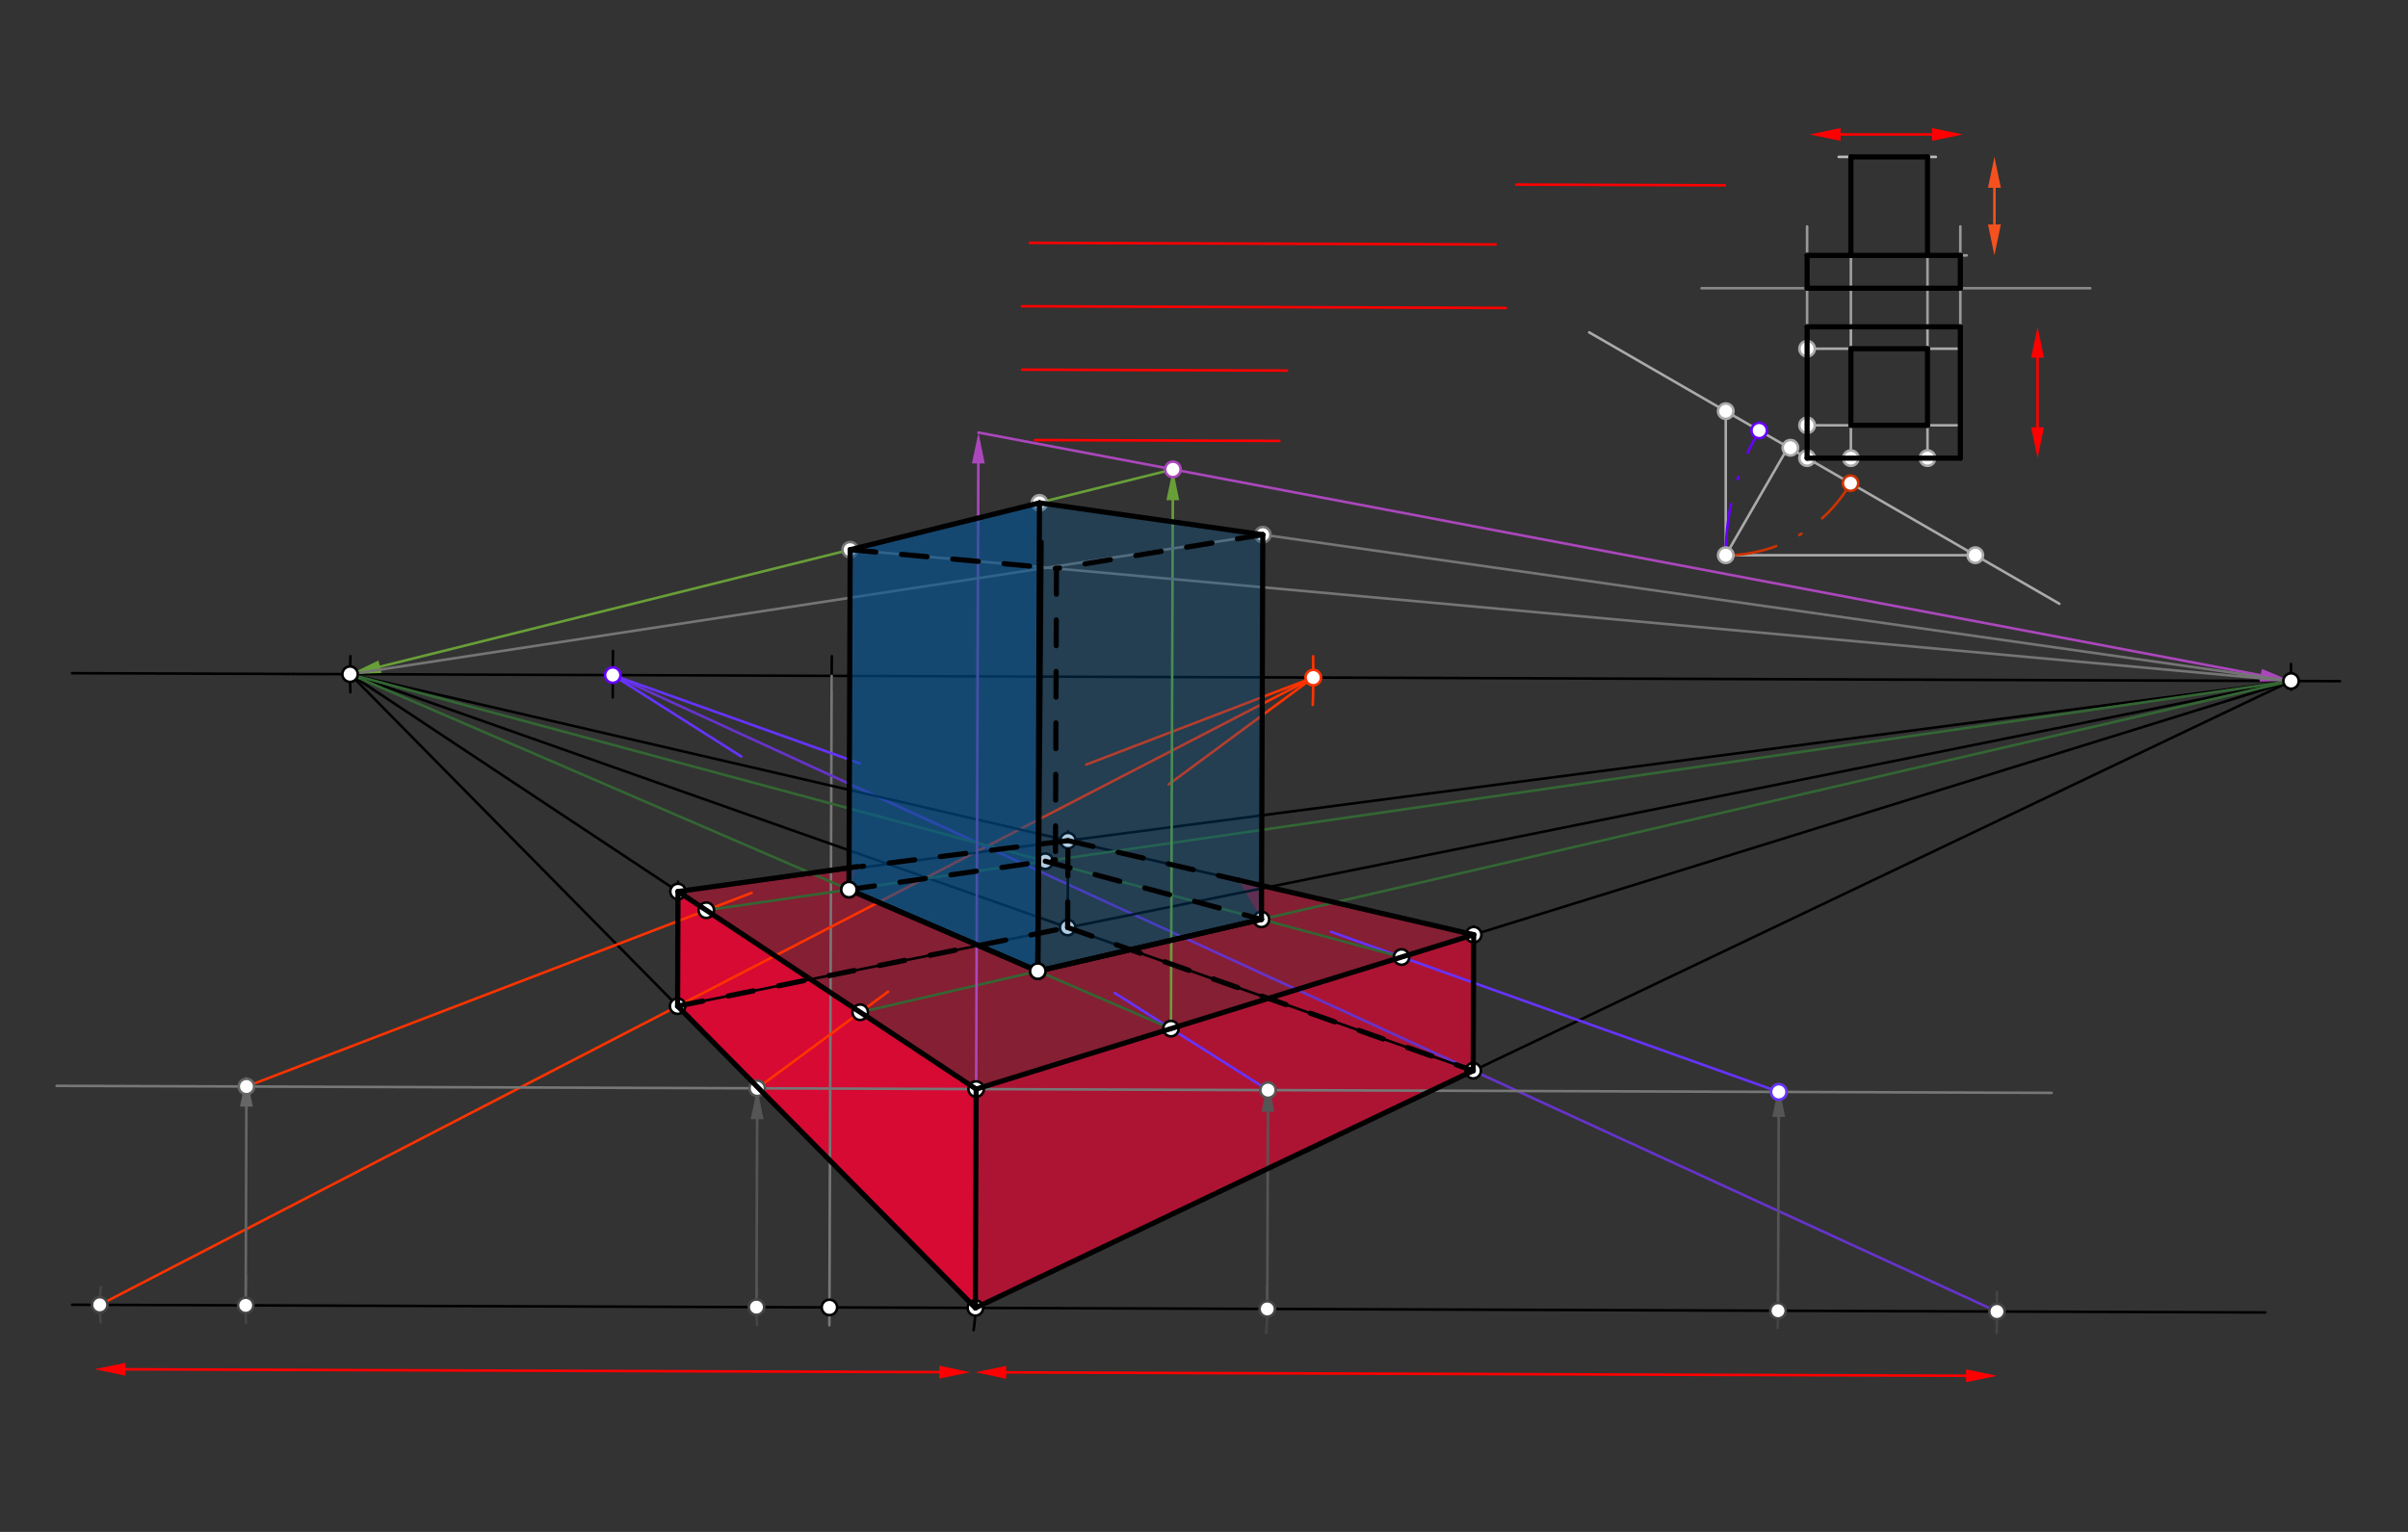 <svg xmlns="http://www.w3.org/2000/svg" class="svg--1it" height="100%" preserveAspectRatio="xMidYMid meet" viewBox="0 0 935.433 595.276" width="100%"><rect x="0" y="0" width="935.433" height="595.276" fill="#333333" stroke="none"/><defs><marker id="marker-arrow" markerHeight="16" markerUnits="userSpaceOnUse" markerWidth="24" orient="auto-start-reverse" refX="24" refY="4" viewBox="0 0 24 8"><path d="M 0 0 L 24 4 L 0 8 z" stroke="inherit"></path></marker></defs><g class="aux-layer--1FB"><g class="element--2qn"><g fill="#ff0033" opacity="0.4"><path d="M 263.386 346.424 L 332.65 336.7 L 329.801 345.684 L 403.154 377.366 L 490.031 357.248 L 481.135 342.016 L 572.477 363.198 L 379.202 423.197 L 263.386 346.424 L 263.386 346.424 Z" stroke="none"></path></g></g><g class="element--2qn"><g fill="#ff0033" opacity="0.6"><path d="M 379.202 423.197 L 572.477 363.198 L 572.291 416.06 L 378.903 508.236 L 379.202 423.197 L 379.202 423.197 Z" stroke="none"></path></g></g><g class="element--2qn"><g fill="#ff0033" opacity="0.8"><path d="M 378.903 508.236 L 379.202 423.197 L 263.386 346.424 L 263.23 390.968 L 378.903 508.236 L 378.903 508.236 Z" stroke="none"></path></g></g><g class="element--2qn"><line stroke="#aaaaaa" stroke-dasharray="none" stroke-linecap="round" stroke-width="1" x1="702" x2="761.528" y1="127" y2="127"></line></g><g class="element--2qn"><line stroke="#aaaaaa" stroke-dasharray="none" stroke-linecap="round" stroke-width="1" x1="761.528" x2="761.528" y1="127" y2="178.024"></line></g><g class="element--2qn"><line stroke="#aaaaaa" stroke-dasharray="none" stroke-linecap="round" stroke-width="1" x1="702" x2="702" y1="127" y2="178.024"></line></g><g class="element--2qn"><line stroke="#aaaaaa" stroke-dasharray="none" stroke-linecap="round" stroke-width="1" x1="702" x2="761.528" y1="178.024" y2="178.024"></line></g><g class="element--2qn"><line stroke="#aaaaaa" stroke-dasharray="none" stroke-linecap="round" stroke-width="1" x1="702" x2="761.35" y1="135.504" y2="135.504"></line></g><g class="element--2qn"><line stroke="#aaaaaa" stroke-dasharray="none" stroke-linecap="round" stroke-width="1" x1="702" x2="760.7" y1="165.268" y2="165.268"></line></g><g class="element--2qn"><line stroke="#aaaaaa" stroke-dasharray="none" stroke-linecap="round" stroke-width="1" x1="719.008" x2="719.008" y1="127" y2="180"></line></g><g class="element--2qn"><line stroke="#aaaaaa" stroke-dasharray="none" stroke-linecap="round" stroke-width="1" x1="748.772" x2="748.772" y1="127" y2="179.35"></line></g><g class="element--2qn"><line stroke="#aaaaaa" stroke-dasharray="none" stroke-linecap="round" stroke-width="1" x1="702" x2="800" y1="178.024" y2="234.604"></line></g><g class="element--2qn"><line stroke="#aaaaaa" stroke-dasharray="none" stroke-linecap="round" stroke-width="1" x1="702" x2="617.35" y1="178.024" y2="129.151"></line></g><g class="element--2qn"><path d="M 696.827 171.274 A 8.504 8.504 0 0 0 693.89 175.465" fill="none" stroke="#aaaaaa" stroke-dasharray="none" stroke-linecap="round" stroke-width="1"></path></g><g class="element--2qn"><line stroke="#aaaaaa" stroke-dasharray="none" stroke-linecap="round" stroke-width="1" x1="694.635" x2="670.399" y1="173.772" y2="215.75"></line></g><g class="element--2qn"><line stroke="#aaaaaa" stroke-dasharray="none" stroke-linecap="round" stroke-width="1" x1="670.399" x2="770" y1="215.75" y2="215.75"></line></g><g class="element--2qn"><line stroke="#aaaaaa" stroke-dasharray="none" stroke-linecap="round" stroke-width="1" x1="670.399" x2="670.399" y1="215.75" y2="158.5"></line></g><g class="element--2qn"><path d="M 670.399 215.75 A 96.945 96.945 0 0 1 684.641 165.169" fill="none" stroke="#6600ff" stroke-dasharray="20, 10, 1, 10" stroke-linecap="round" stroke-width="1"></path></g><g class="element--2qn"><path d="M 670.399 215.75 A 55.971 55.971 0 0 0 718.872 187.764" fill="none" stroke="#cc3300" stroke-dasharray="20, 10, 1, 10" stroke-linecap="round" stroke-width="1"></path></g><g class="element--2qn"><line stroke="#888888" stroke-dasharray="none" stroke-linecap="round" stroke-width="1" x1="661" x2="812" y1="112" y2="112"></line></g><g class="element--2qn"><line stroke="#999999" stroke-dasharray="none" stroke-linecap="round" stroke-width="1" x1="702" x2="702" y1="127" y2="88"></line></g><g class="element--2qn"><line stroke="#999999" stroke-dasharray="none" stroke-linecap="round" stroke-width="1" x1="761.528" x2="761.528" y1="127" y2="88"></line></g><g class="element--2qn"><line stroke="#999999" stroke-dasharray="none" stroke-linecap="round" stroke-width="1" x1="702" x2="764" y1="99.244" y2="99.244"></line></g><g class="element--2qn"><line stroke="#ff0000" stroke-dasharray="none" stroke-linecap="round" stroke-width="1" x1="791.528" x2="791.528" y1="139" y2="166.024"></line><path d="M791.528,127 l12,2.5 l0,-5 z" fill="#ff0000" stroke="#ff0000" stroke-width="0" transform="rotate(90, 791.528, 127)"></path><path d="M791.528,178.024 l12,2.5 l0,-5 z" fill="#ff0000" stroke="#ff0000" stroke-width="0" transform="rotate(270, 791.528, 178.024)"></path></g><g class="element--2qn"><line stroke="#ff0000" stroke-dasharray="none" stroke-linecap="round" stroke-width="1" x1="715" x2="750.528" y1="52.244" y2="52.244"></line><path d="M703,52.244 l12,2.5 l0,-5 z" fill="#ff0000" stroke="#ff0000" stroke-width="0" transform="rotate(0, 703, 52.244)"></path><path d="M762.528,52.244 l12,2.5 l0,-5 z" fill="#ff0000" stroke="#ff0000" stroke-width="0" transform="rotate(180, 762.528, 52.244)"></path></g><g class="element--2qn"><line stroke="#BDBDBD" stroke-dasharray="none" stroke-linecap="round" stroke-width="1" x1="733.89" x2="752" y1="60.976" y2="60.976"></line></g><g class="element--2qn"><line stroke="#BDBDBD" stroke-dasharray="none" stroke-linecap="round" stroke-width="1" x1="733.89" x2="714.286" y1="60.976" y2="60.976"></line></g><g class="element--2qn"><line stroke="#BDBDBD" stroke-dasharray="none" stroke-linecap="round" stroke-width="1" x1="719.008" x2="719.008" y1="99.244" y2="60.976"></line></g><g class="element--2qn"><line stroke="#BDBDBD" stroke-dasharray="none" stroke-linecap="round" stroke-width="1" x1="748.772" x2="748.772" y1="99.244" y2="60.976"></line></g><g class="element--2qn"><line stroke="#9E9E9E" stroke-dasharray="none" stroke-linecap="round" stroke-width="1" x1="719.008" x2="719.008" y1="127" y2="99.244"></line></g><g class="element--2qn"><line stroke="#9E9E9E" stroke-dasharray="none" stroke-linecap="round" stroke-width="1" x1="748.772" x2="748.772" y1="127" y2="99.244"></line></g><g class="element--2qn"><line stroke="#F4511E" stroke-dasharray="none" stroke-linecap="round" stroke-width="1" x1="774.772" x2="774.772" y1="72.976" y2="87.244"></line><path d="M774.772,60.976 l12,2.5 l0,-5 z" fill="#F4511E" stroke="#F4511E" stroke-width="0" transform="rotate(90, 774.772, 60.976)"></path><path d="M774.772,99.244 l12,2.5 l0,-5 z" fill="#F4511E" stroke="#F4511E" stroke-width="0" transform="rotate(270, 774.772, 99.244)"></path></g><g class="element--2qn"><line stroke="#000000" stroke-dasharray="none" stroke-linecap="round" stroke-width="1" x1="28" x2="880" y1="507" y2="510"></line></g><g class="element--2qn"><line stroke="#000000" stroke-dasharray="none" stroke-linecap="round" stroke-width="1" x1="113.948" x2="909" y1="261.897" y2="264.696"></line></g><g class="element--2qn"><line stroke="#000000" stroke-dasharray="none" stroke-linecap="round" stroke-width="1" x1="113.948" x2="28" y1="261.897" y2="261.594"></line></g><g class="element--2qn"><path d="M 323.153 255.003 A 566.929 566.929 0 0 0 323.081 267.988" fill="none" stroke="#000000" stroke-dasharray="none" stroke-linecap="round" stroke-width="1"></path></g><g class="element--2qn"><path d="M 889.985 257.992 A 566.929 566.929 0 0 1 889.978 268.009" fill="none" stroke="#000000" stroke-dasharray="none" stroke-linecap="round" stroke-width="1"></path></g><g class="element--2qn"><line stroke="#ff0000" stroke-dasharray="none" stroke-linecap="round" stroke-width="1" x1="497" x2="402" y1="171.331" y2="170.996"></line></g><g class="element--2qn"><line stroke="#ff0000" stroke-dasharray="none" stroke-linecap="round" stroke-width="1" x1="500" x2="397" y1="144" y2="143.637"></line></g><g class="element--2qn"><path d="M 136.145 254.965 A 187.087 187.087 0 0 0 136.096 268.997" fill="none" stroke="#000000" stroke-dasharray="none" stroke-linecap="round" stroke-width="1"></path></g><g class="element--2qn"><line stroke="#ff0000" stroke-dasharray="none" stroke-linecap="round" stroke-width="1" x1="397" x2="585" y1="119" y2="119.662"></line></g><g class="element--2qn"><path d="M 238.136 252.967 A 651.969 651.969 0 0 0 238.062 270.98" fill="none" stroke="#000000" stroke-dasharray="none" stroke-linecap="round" stroke-width="1"></path></g><g class="element--2qn"><line stroke="#ff0000" stroke-dasharray="none" stroke-linecap="round" stroke-width="1" x1="581" x2="400" y1="95" y2="94.363"></line></g><g class="element--2qn"><path d="M 510.097 255.017 A 374.173 374.173 0 0 1 509.971 273.935" fill="none" stroke="#ff3300" stroke-dasharray="none" stroke-linecap="round" stroke-width="1"></path></g><g class="element--2qn"><line stroke="#777777" stroke-dasharray="none" stroke-linecap="round" stroke-width="1" x1="323.074" x2="322.186" y1="262.633" y2="515"></line></g><g class="element--2qn"><line stroke="#ff0000" stroke-dasharray="none" stroke-linecap="round" stroke-width="1" x1="670" x2="589" y1="72" y2="71.715"></line></g><g class="element--2qn"><path d="M 378.473 501.065 A 56.693 56.693 0 0 1 378.21 516.875" fill="none" stroke="#000000" stroke-dasharray="none" stroke-linecap="round" stroke-width="1"></path></g><g class="element--2qn"><line stroke="#000000" stroke-dasharray="none" stroke-linecap="round" stroke-width="1" x1="135.989" x2="378.903" y1="261.975" y2="508.236"></line></g><g class="element--2qn"><line stroke="#000000" stroke-dasharray="none" stroke-linecap="round" stroke-width="1" x1="378.903" x2="890" y1="508.236" y2="264.63"></line></g><g class="element--2qn"><path d="M 294.164 501.098 A 85.039 85.039 0 0 0 294.126 514.911" fill="none" stroke="#444444" stroke-dasharray="none" stroke-linecap="round" stroke-width="1"></path></g><g class="element--2qn"><path d="M 95.81 495.805 A 198.425 198.425 0 0 0 95.531 513.984" fill="none" stroke="#444444" stroke-dasharray="none" stroke-linecap="round" stroke-width="1"></path></g><g class="element--2qn"><path d="M 39.192 500.15 A 56.693 56.693 0 0 0 39.136 513.866" fill="none" stroke="#444444" stroke-dasharray="none" stroke-linecap="round" stroke-width="1"></path></g><g class="element--2qn"><path d="M 491.994 500.073 A 113.386 113.386 0 0 1 491.876 517.904" fill="none" stroke="#444444" stroke-dasharray="none" stroke-linecap="round" stroke-width="1"></path></g><g class="element--2qn"><path d="M 690.603 502.013 A 198.425 198.425 0 0 1 690.576 516.021" fill="none" stroke="#444444" stroke-dasharray="none" stroke-linecap="round" stroke-width="1"></path></g><g class="element--2qn"><path d="M 775.705 502.036 A 396.85 396.85 0 0 1 775.635 517.942" fill="none" stroke="#444444" stroke-dasharray="none" stroke-linecap="round" stroke-width="1"></path></g><g class="element--2qn"><line stroke="#ff0000" stroke-dasharray="none" stroke-linecap="round" stroke-width="1" x1="48.747" x2="364.903" y1="532.08" y2="533.193"></line><path d="M36.747,532.038 l12,2.5 l0,-5 z" fill="#ff0000" stroke="#ff0000" stroke-width="0" transform="rotate(0.202, 36.747, 532.038)"></path><path d="M376.903,533.236 l12,2.5 l0,-5 z" fill="#ff0000" stroke="#ff0000" stroke-width="0" transform="rotate(180.202, 376.903, 533.236)"></path></g><g class="element--2qn"><line stroke="#ff0000" stroke-dasharray="none" stroke-linecap="round" stroke-width="1" x1="390.903" x2="763.751" y1="533.278" y2="534.591"></line><path d="M378.903,533.236 l12,2.5 l0,-5 z" fill="#ff0000" stroke="#ff0000" stroke-width="0" transform="rotate(0.202, 378.903, 533.236)"></path><path d="M775.751,534.633 l12,2.5 l0,-5 z" fill="#ff0000" stroke="#ff0000" stroke-width="0" transform="rotate(180.202, 775.751, 534.633)"></path></g><g class="element--2qn"><line stroke="#ff3300" stroke-dasharray="none" stroke-linecap="round" stroke-width="1" x1="38.747" x2="510.16" y1="507.038" y2="263.292"></line></g><g class="element--2qn"><line stroke="#6633cc" stroke-dasharray="none" stroke-linecap="round" stroke-width="1" x1="775.751" x2="238.036" y1="509.633" y2="262.334"></line></g><g class="element--2qn"><line stroke="#000000" stroke-dasharray="none" stroke-linecap="round" stroke-width="1" x1="263.23" x2="890" y1="390.968" y2="264.63"></line></g><g class="element--2qn"><line stroke="#000000" stroke-dasharray="none" stroke-linecap="round" stroke-width="1" x1="135.989" x2="572.291" y1="261.975" y2="416.06"></line></g><g class="element--2qn"><line stroke="#000000" stroke-dasharray="none" stroke-linecap="round" stroke-width="1" x1="378.903" x2="379.202" y1="508.236" y2="423.197"></line></g><g class="element--2qn"><line stroke="#000000" stroke-dasharray="none" stroke-linecap="round" stroke-width="1" x1="379.202" x2="890" y1="423.197" y2="264.63"></line></g><g class="element--2qn"><line stroke="#000000" stroke-dasharray="none" stroke-linecap="round" stroke-width="1" x1="572.291" x2="572.488" y1="416.06" y2="360"></line></g><g class="element--2qn"><line stroke="#000000" stroke-dasharray="none" stroke-linecap="round" stroke-width="1" x1="379.202" x2="135.989" y1="423.197" y2="261.975"></line></g><g class="element--2qn"><line stroke="#000000" stroke-dasharray="none" stroke-linecap="round" stroke-width="1" x1="263.23" x2="263.4" y1="390.968" y2="342.586"></line></g><g class="element--2qn"><line stroke="#000000" stroke-dasharray="none" stroke-linecap="round" stroke-width="1" x1="572.477" x2="135.989" y1="363.198" y2="261.975"></line></g><g class="element--2qn"><line stroke="#000000" stroke-dasharray="none" stroke-linecap="round" stroke-width="1" x1="414.756" x2="414.888" y1="360.425" y2="323"></line></g><g class="element--2qn"><line stroke="#000000" stroke-dasharray="none" stroke-linecap="round" stroke-width="1" x1="263.386" x2="890" y1="346.424" y2="264.63"></line></g><g class="element--2qn"><line stroke="#777777" stroke-dasharray="none" stroke-linecap="round" stroke-width="1" x1="379.202" x2="797" y1="423.197" y2="424.668"></line></g><g class="element--2qn"><line stroke="#777777" stroke-dasharray="none" stroke-linecap="round" stroke-width="1" x1="379.202" x2="22" y1="423.197" y2="421.939"></line></g><g class="element--2qn"><line stroke="#666666" stroke-dasharray="none" stroke-linecap="round" stroke-width="1" x1="95.44" x2="95.712" y1="507.237" y2="430"></line><path d="M95.754,418 l12,2.5 l0,-5 z" fill="#666666" stroke="#666666" stroke-width="0" transform="rotate(90.202, 95.754, 418)"></path></g><g class="element--2qn"><line stroke="#ff3300" stroke-dasharray="none" stroke-linecap="round" stroke-width="1" x1="95.739" x2="292" y1="422.199" y2="346.944"></line></g><g class="element--2qn"><line stroke="#ff3300" stroke-dasharray="none" stroke-linecap="round" stroke-width="1" x1="422" x2="510.16" y1="297.096" y2="263.292"></line></g><g class="element--2qn"><line stroke="#555555" stroke-dasharray="none" stroke-linecap="round" stroke-width="1" x1="293.864" x2="294.121" y1="507.936" y2="434.899"></line><path d="M294.163,422.899 l12,2.5 l0,-5 z" fill="#555555" stroke="#555555" stroke-width="0" transform="rotate(90.202, 294.163, 422.899)"></path></g><g class="element--2qn"><line stroke="#ff3300" stroke-dasharray="none" stroke-linecap="round" stroke-width="1" x1="294.163" x2="345" y1="422.899" y2="385.334"></line></g><g class="element--2qn"><line stroke="#ff3300" stroke-dasharray="none" stroke-linecap="round" stroke-width="1" x1="454" x2="510.16" y1="304.791" y2="263.292"></line></g><g class="element--2qn"><line stroke="#555555" stroke-dasharray="none" stroke-linecap="round" stroke-width="1" x1="492.288" x2="492.558" y1="508.635" y2="432"></line><path d="M492.6,420 l12,2.5 l0,-5 z" fill="#555555" stroke="#555555" stroke-width="0" transform="rotate(90.202, 492.6, 420)"></path></g><g class="element--2qn"><line stroke="#6633ff" stroke-dasharray="none" stroke-linecap="round" stroke-width="1" x1="492.587" x2="433" y1="423.596" y2="385.847"></line></g><g class="element--2qn"><line stroke="#6633ff" stroke-dasharray="none" stroke-linecap="round" stroke-width="1" x1="288" x2="238.036" y1="293.987" y2="262.334"></line></g><g class="element--2qn"><line stroke="#555555" stroke-dasharray="none" stroke-linecap="round" stroke-width="1" x1="690.712" x2="690.977" y1="509.333" y2="434"></line><path d="M691.019,422 l12,2.5 l0,-5 z" fill="#555555" stroke="#555555" stroke-width="0" transform="rotate(90.202, 691.019, 422)"></path></g><g class="element--2qn"><line stroke="#6633ff" stroke-dasharray="none" stroke-linecap="round" stroke-width="1" x1="691.011" x2="517" y1="424.295" y2="362.077"></line></g><g class="element--2qn"><line stroke="#6633ff" stroke-dasharray="none" stroke-linecap="round" stroke-width="1" x1="334" x2="238.036" y1="296.646" y2="262.334"></line></g><g class="element--2qn"><line stroke="#336633" stroke-dasharray="none" stroke-linecap="round" stroke-width="1" x1="274.369" x2="890" y1="353.704" y2="264.63"></line></g><g class="element--2qn"><line stroke="#336633" stroke-dasharray="none" stroke-linecap="round" stroke-width="1" x1="334.164" x2="890" y1="393.342" y2="264.63"></line></g><g class="element--2qn"><line stroke="#336633" stroke-dasharray="none" stroke-linecap="round" stroke-width="1" x1="454.876" x2="135.989" y1="399.705" y2="261.975"></line></g><g class="element--2qn"><line stroke="#336633" stroke-dasharray="none" stroke-linecap="round" stroke-width="1" x1="544.46" x2="135.989" y1="371.896" y2="261.975"></line></g><g class="element--2qn"><line stroke="#AB47BC" stroke-dasharray="none" stroke-linecap="round" stroke-width="1" x1="379.202" x2="380.058" y1="423.197" y2="180.08"></line><path d="M380.101,168.08 l12,2.5 l0,-5 z" fill="#AB47BC" stroke="#AB47BC" stroke-width="0" transform="rotate(90.202, 380.101, 168.08)"></path></g><g class="element--2qn"><line stroke="#AB47BC" stroke-dasharray="none" stroke-linecap="round" stroke-width="1" x1="380.101" x2="878.21" y1="168.08" y2="262.397"></line><path d="M890,264.63 l12,2.5 l0,-5 z" fill="#AB47BC" stroke="#AB47BC" stroke-width="0" transform="rotate(190.722, 890, 264.63)"></path></g><g class="element--2qn"><line stroke="#689F38" stroke-dasharray="none" stroke-linecap="round" stroke-width="1" x1="454.876" x2="455.599" y1="399.705" y2="194.375"></line><path d="M455.641,182.375 l12,2.5 l0,-5 z" fill="#689F38" stroke="#689F38" stroke-width="0" transform="rotate(90.202, 455.641, 182.375)"></path></g><g class="element--2qn"><line stroke="#689F38" stroke-dasharray="none" stroke-linecap="round" stroke-width="1" x1="455.641" x2="147.633" y1="182.384" y2="259.075"></line><path d="M135.989,261.975 l12,2.5 l0,-5 z" fill="#689F38" stroke="#689F38" stroke-width="0" transform="rotate(346.018, 135.989, 261.975)"></path></g><g class="element--2qn"><line stroke="#757575" stroke-dasharray="none" stroke-linecap="round" stroke-width="1" x1="403.154" x2="403.795" y1="377.366" y2="195.404"></line></g><g class="element--2qn"><line stroke="#757575" stroke-dasharray="none" stroke-linecap="round" stroke-width="1" x1="329.801" x2="330.267" y1="345.684" y2="213.452"></line></g><g class="element--2qn"><line stroke="#757575" stroke-dasharray="none" stroke-linecap="round" stroke-width="1" x1="403.795" x2="890" y1="195.404" y2="264.63"></line></g><g class="element--2qn"><line stroke="#757575" stroke-dasharray="none" stroke-linecap="round" stroke-width="1" x1="490.031" x2="490.557" y1="357.248" y2="207.764"></line></g><g class="element--2qn"><line stroke="#757575" stroke-dasharray="none" stroke-linecap="round" stroke-width="1" x1="490.557" x2="135.989" y1="207.764" y2="261.975"></line></g><g class="element--2qn"><line stroke="#757575" stroke-dasharray="none" stroke-linecap="round" stroke-width="1" x1="330.266" x2="890" y1="213.601" y2="264.63"></line></g><g class="element--2qn"><circle cx="702" cy="165.268" r="3" stroke="#aaaaaa" stroke-width="1" fill="#ffffff"></circle>}</g><g class="element--2qn"><circle cx="702" cy="135.504" r="3" stroke="#aaaaaa" stroke-width="1" fill="#ffffff"></circle>}</g><g class="element--2qn"><circle cx="719.008" cy="178.024" r="3" stroke="#aaaaaa" stroke-width="1" fill="#ffffff"></circle>}</g><g class="element--2qn"><circle cx="748.772" cy="178.024" r="3" stroke="#aaaaaa" stroke-width="1" fill="#ffffff"></circle>}</g><g class="element--2qn"><circle cx="702" cy="178.024" r="3" stroke="#aaaaaa" stroke-width="1" fill="#ffffff"></circle>}</g><g class="element--2qn"><circle cx="670.399" cy="159.779" r="3" stroke="#aaaaaa" stroke-width="1" fill="#ffffff"></circle>}</g><g class="element--2qn"><circle cx="670.399" cy="215.75" r="3" stroke="#aaaaaa" stroke-width="1" fill="#ffffff"></circle>}</g><g class="element--2qn"><circle cx="695.5" cy="174" r="3" stroke="#aaaaaa" stroke-width="1" fill="#ffffff"></circle>}</g><g class="element--2qn"><circle cx="767.344" cy="215.75" r="3" stroke="#aaaaaa" stroke-width="1" fill="#ffffff"></circle>}</g><g class="element--2qn"><circle cx="683.387" cy="167.278" r="3" stroke="#6600ff" stroke-width="1" fill="#ffffff"></circle>}</g><g class="element--2qn"><circle cx="718.872" cy="187.764" r="3" stroke="#cc3300" stroke-width="1" fill="#ffffff"></circle>}</g><g class="element--2qn"><circle cx="890" cy="264.63" r="3" stroke="#000000" stroke-width="1" fill="#ffffff"></circle>}</g><g class="element--2qn"><circle cx="135.989" cy="261.975" r="3" stroke="#000000" stroke-width="1" fill="#ffffff"></circle>}</g><g class="element--2qn"><circle cx="238.036" cy="262.334" r="3" stroke="#6600ff" stroke-width="1" fill="#ffffff"></circle>}</g><g class="element--2qn"><circle cx="510.16" cy="263.292" r="3" stroke="#ff3300" stroke-width="1" fill="#ffffff"></circle>}</g><g class="element--2qn"><circle cx="322.21" cy="508.036" r="3" stroke="#000000" stroke-width="1" fill="#ffffff"></circle>}</g><g class="element--2qn"><circle cx="378.903" cy="508.236" r="3" stroke="#000000" stroke-width="1" fill="#ffffff"></circle>}</g><g class="element--2qn"><circle cx="293.864" cy="507.936" r="3" stroke="#444444" stroke-width="1" fill="#ffffff"></circle>}</g><g class="element--2qn"><circle cx="95.44" cy="507.237" r="3" stroke="#444444" stroke-width="1" fill="#ffffff"></circle>}</g><g class="element--2qn"><circle cx="38.747" cy="507.038" r="3" stroke="#444444" stroke-width="1" fill="#ffffff"></circle>}</g><g class="element--2qn"><circle cx="492.288" cy="508.635" r="3" stroke="#444444" stroke-width="1" fill="#ffffff"></circle>}</g><g class="element--2qn"><circle cx="690.712" cy="509.333" r="3" stroke="#444444" stroke-width="1" fill="#ffffff"></circle>}</g><g class="element--2qn"><circle cx="775.751" cy="509.633" r="3" stroke="#444444" stroke-width="1" fill="#ffffff"></circle>}</g><g class="element--2qn"><circle cx="263.23" cy="390.968" r="3" stroke="#000000" stroke-width="1" fill="#ffffff"></circle>}</g><g class="element--2qn"><circle cx="572.291" cy="416.06" r="3" stroke="#000000" stroke-width="1" fill="#ffffff"></circle>}</g><g class="element--2qn"><circle cx="414.756" cy="360.425" r="3" stroke="#000000" stroke-width="1" fill="#ffffff"></circle>}</g><g class="element--2qn"><circle cx="379.202" cy="423.197" r="3" stroke="#000000" stroke-width="1" fill="#ffffff"></circle>}</g><g class="element--2qn"><circle cx="572.477" cy="363.198" r="3" stroke="#000000" stroke-width="1" fill="#ffffff"></circle>}</g><g class="element--2qn"><circle cx="263.386" cy="346.424" r="3" stroke="#000000" stroke-width="1" fill="#ffffff"></circle>}</g><g class="element--2qn"><circle cx="414.875" cy="326.65" r="3" stroke="#000000" stroke-width="1" fill="#ffffff"></circle>}</g><g class="element--2qn"><circle cx="95.739" cy="422.199" r="3" stroke="#666666" stroke-width="1" fill="#ffffff"></circle>}</g><g class="element--2qn"><circle cx="274.369" cy="353.704" r="3" stroke="#000000" stroke-width="1" fill="#ffffff"></circle>}</g><g class="element--2qn"><circle cx="294.163" cy="422.899" r="3" stroke="#555555" stroke-width="1" fill="#ffffff"></circle>}</g><g class="element--2qn"><circle cx="334.164" cy="393.342" r="3" stroke="#000000" stroke-width="1" fill="#ffffff"></circle>}</g><g class="element--2qn"><circle cx="492.587" cy="423.596" r="3" stroke="#555555" stroke-width="1" fill="#ffffff"></circle>}</g><g class="element--2qn"><circle cx="454.876" cy="399.705" r="3" stroke="#000000" stroke-width="1" fill="#ffffff"></circle>}</g><g class="element--2qn"><circle cx="691.011" cy="424.295" r="3" stroke="#555555" stroke-width="1" fill="#ffffff"></circle>}</g><g class="element--2qn"><circle cx="691.011" cy="424.295" r="3" stroke="#6633ff" stroke-width="1" fill="#ffffff"></circle>}</g><g class="element--2qn"><circle cx="544.46" cy="371.896" r="3" stroke="#000000" stroke-width="1" fill="#ffffff"></circle>}</g><g class="element--2qn"><circle cx="403.154" cy="377.366" r="3" stroke="#000000" stroke-width="1" fill="#ffffff"></circle>}</g><g class="element--2qn"><circle cx="329.801" cy="345.684" r="3" stroke="#000000" stroke-width="1" fill="#ffffff"></circle>}</g><g class="element--2qn"><circle cx="490.031" cy="357.248" r="3" stroke="#000000" stroke-width="1" fill="#ffffff"></circle>}</g><g class="element--2qn"><circle cx="406.057" cy="334.651" r="3" stroke="#000000" stroke-width="1" fill="#ffffff"></circle>}</g><g class="element--2qn"><circle cx="455.641" cy="182.384" r="3" stroke="#AB47BC" stroke-width="1" fill="#ffffff"></circle>}</g><g class="element--2qn"><circle cx="403.795" cy="195.404" r="3" stroke="#9E9E9E" stroke-width="1" fill="#ffffff"></circle>}</g><g class="element--2qn"><circle cx="330.266" cy="213.601" r="3" stroke="#757575" stroke-width="1" fill="#ffffff"></circle>}</g><g class="element--2qn"><circle cx="490.557" cy="207.764" r="3" stroke="#757575" stroke-width="1" fill="#ffffff"></circle>}</g></g><g class="main-layer--3Vd"><g class="element--2qn"><g fill="#01579B" opacity="0.3"><path d="M 403.795 195.404 L 490.557 207.764 L 490.031 357.248 L 403.219 377.125 L 403.795 195.404 Z" stroke="none"></path></g></g><g class="element--2qn"><g fill="#01579B" opacity="0.6"><path d="M 330.266 213.601 L 403.795 195.404 L 403.154 377.366 L 329.801 345.684 L 330.266 213.601 Z" stroke="none"></path></g></g><g class="element--2qn"><line stroke="#000000" stroke-dasharray="none" stroke-linecap="round" stroke-width="2" x1="702" x2="761.528" y1="127" y2="127"></line></g><g class="element--2qn"><line stroke="#000000" stroke-dasharray="none" stroke-linecap="round" stroke-width="2" x1="761.528" x2="761.528" y1="178.024" y2="127"></line></g><g class="element--2qn"><line stroke="#000000" stroke-dasharray="none" stroke-linecap="round" stroke-width="2" x1="761.528" x2="702" y1="178.024" y2="178.024"></line></g><g class="element--2qn"><line stroke="#000000" stroke-dasharray="none" stroke-linecap="round" stroke-width="2" x1="702" x2="702" y1="178.024" y2="127"></line></g><g class="element--2qn"><line stroke="#000000" stroke-dasharray="none" stroke-linecap="round" stroke-width="2" x1="719.008" x2="748.772" y1="135.504" y2="135.504"></line></g><g class="element--2qn"><line stroke="#000000" stroke-dasharray="none" stroke-linecap="round" stroke-width="2" x1="748.772" x2="748.772" y1="135.504" y2="165.268"></line></g><g class="element--2qn"><line stroke="#000000" stroke-dasharray="none" stroke-linecap="round" stroke-width="2" x1="748.772" x2="719.008" y1="165.268" y2="165.268"></line></g><g class="element--2qn"><line stroke="#000000" stroke-dasharray="none" stroke-linecap="round" stroke-width="2" x1="719.008" x2="719.008" y1="165.268" y2="135.504"></line></g><g class="element--2qn"><line stroke="#000000" stroke-dasharray="none" stroke-linecap="round" stroke-width="2" x1="702" x2="761.528" y1="112" y2="112"></line></g><g class="element--2qn"><line stroke="#000000" stroke-dasharray="none" stroke-linecap="round" stroke-width="2" x1="761.528" x2="761.528" y1="112" y2="99.244"></line></g><g class="element--2qn"><line stroke="#000000" stroke-dasharray="none" stroke-linecap="round" stroke-width="2" x1="761.528" x2="702" y1="99.244" y2="99.244"></line></g><g class="element--2qn"><line stroke="#000000" stroke-dasharray="none" stroke-linecap="round" stroke-width="2" x1="702" x2="702" y1="112" y2="99.244"></line></g><g class="element--2qn"><line stroke="#000000" stroke-dasharray="none" stroke-linecap="round" stroke-width="2" x1="719.008" x2="748.772" y1="60.976" y2="60.976"></line></g><g class="element--2qn"><line stroke="#000000" stroke-dasharray="none" stroke-linecap="round" stroke-width="2" x1="748.772" x2="748.772" y1="60.976" y2="99.244"></line></g><g class="element--2qn"><line stroke="#000000" stroke-dasharray="none" stroke-linecap="round" stroke-width="2" x1="719.008" x2="719.008" y1="60.976" y2="99.244"></line></g><g class="element--2qn"><line stroke="#000000" stroke-dasharray="none" stroke-linecap="round" stroke-width="2" x1="263.386" x2="263.23" y1="346.424" y2="390.968"></line></g><g class="element--2qn"><line stroke="#000000" stroke-dasharray="none" stroke-linecap="round" stroke-width="2" x1="263.23" x2="378.903" y1="390.968" y2="508.236"></line></g><g class="element--2qn"><line stroke="#000000" stroke-dasharray="none" stroke-linecap="round" stroke-width="2" x1="378.903" x2="379.202" y1="508.236" y2="423.197"></line></g><g class="element--2qn"><line stroke="#000000" stroke-dasharray="none" stroke-linecap="round" stroke-width="2" x1="379.202" x2="263.386" y1="423.197" y2="346.424"></line></g><g class="element--2qn"><line stroke="#000000" stroke-dasharray="none" stroke-linecap="round" stroke-width="2" x1="379.202" x2="572.477" y1="423.197" y2="363.198"></line></g><g class="element--2qn"><line stroke="#000000" stroke-dasharray="none" stroke-linecap="round" stroke-width="2" x1="572.477" x2="572.291" y1="363.198" y2="416.06"></line></g><g class="element--2qn"><line stroke="#000000" stroke-dasharray="none" stroke-linecap="round" stroke-width="2" x1="572.291" x2="378.903" y1="416.06" y2="508.236"></line></g><g class="element--2qn"><line stroke="#000000" stroke-dasharray="10" stroke-linecap="round" stroke-width="2" x1="263.23" x2="414.756" y1="390.968" y2="360.425"></line></g><g class="element--2qn"><line stroke="#000000" stroke-dasharray="10" stroke-linecap="round" stroke-width="2" x1="414.756" x2="414.875" y1="360.425" y2="326.65"></line></g><g class="element--2qn"><line stroke="#000000" stroke-dasharray="10" stroke-linecap="round" stroke-width="2" x1="414.756" x2="572.291" y1="360.425" y2="416.06"></line></g><g class="element--2qn"><line stroke="#000000" stroke-dasharray="none" stroke-linecap="round" stroke-width="2" x1="329.801" x2="403.154" y1="345.684" y2="377.366"></line></g><g class="element--2qn"><line stroke="#000000" stroke-dasharray="none" stroke-linecap="round" stroke-width="2" x1="403.154" x2="403.795" y1="377.366" y2="195.404"></line></g><g class="element--2qn"><line stroke="#000000" stroke-dasharray="none" stroke-linecap="round" stroke-width="2" x1="329.801" x2="330.266" y1="345.684" y2="213.601"></line></g><g class="element--2qn"><line stroke="#000000" stroke-dasharray="none" stroke-linecap="round" stroke-width="2" x1="330.266" x2="403.795" y1="213.601" y2="195.404"></line></g><g class="element--2qn"><line stroke="#000000" stroke-dasharray="none" stroke-linecap="round" stroke-width="2" x1="403.154" x2="490.031" y1="377.366" y2="357.248"></line></g><g class="element--2qn"><line stroke="#000000" stroke-dasharray="none" stroke-linecap="round" stroke-width="2" x1="490.031" x2="490.557" y1="357.248" y2="207.764"></line></g><g class="element--2qn"><line stroke="#000000" stroke-dasharray="none" stroke-linecap="round" stroke-width="2" x1="403.795" x2="490.557" y1="195.404" y2="207.764"></line></g><g class="element--2qn"><line stroke="#000000" stroke-dasharray="none" stroke-linecap="round" stroke-width="2" x1="329.801" x2="403.154" y1="345.684" y2="377.366"></line></g><g class="element--2qn"><line stroke="#000000" stroke-dasharray="none" stroke-linecap="round" stroke-width="2" x1="403.154" x2="490.031" y1="377.366" y2="357.248"></line></g><g class="element--2qn"><line stroke="#000000" stroke-dasharray="10" stroke-linecap="round" stroke-width="2" x1="410.412" x2="410.011" y1="220.908" y2="334.665"></line></g><g class="element--2qn"><line stroke="#000000" stroke-dasharray="10" stroke-linecap="round" stroke-width="2" x1="329.801" x2="410.013" y1="345.684" y2="334.078"></line></g><g class="element--2qn"><line stroke="#000000" stroke-dasharray="10" stroke-linecap="round" stroke-width="2" x1="406.057" x2="490.031" y1="334.651" y2="357.248"></line></g><g class="element--2qn"><line stroke="#000000" stroke-dasharray="10" stroke-linecap="round" stroke-width="2" x1="490.557" x2="410.412" y1="207.764" y2="220.908"></line></g><g class="element--2qn"><line stroke="#000000" stroke-dasharray="10" stroke-linecap="round" stroke-width="2" x1="330.266" x2="410.412" y1="213.601" y2="220.908"></line></g><g class="element--2qn"><line stroke="#000000" stroke-dasharray="none" stroke-linecap="round" stroke-width="2" x1="403.154" x2="404.456" y1="377.366" y2="210.71"></line></g><g class="element--2qn"><line stroke="#000000" stroke-dasharray="none" stroke-linecap="round" stroke-width="2" x1="263.386" x2="333.3" y1="346.424" y2="336.7"></line></g><g class="element--2qn"><line stroke="#000000" stroke-dasharray="none" stroke-linecap="round" stroke-width="2" x1="481.135" x2="572.477" y1="342.016" y2="363.198"></line></g><g class="element--2qn"><line stroke="#000000" stroke-dasharray="10" stroke-linecap="round" stroke-width="2" x1="414.875" x2="334.65" y1="326.65" y2="336.7"></line></g><g class="element--2qn"><line stroke="#000000" stroke-dasharray="10" stroke-linecap="round" stroke-width="2" x1="414.875" x2="481.135" y1="326.65" y2="342.016"></line></g><g class="element--2qn"><circle cx="329.801" cy="345.684" r="3" stroke="#000000" stroke-width="1" fill="#ffffff"></circle>}</g><g class="element--2qn"><circle cx="403.154" cy="377.366" r="3" stroke="#000000" stroke-width="1" fill="#ffffff"></circle>}</g></g><g class="snaps-layer--2PT"></g><g class="temp-layer--rAP"></g></svg>